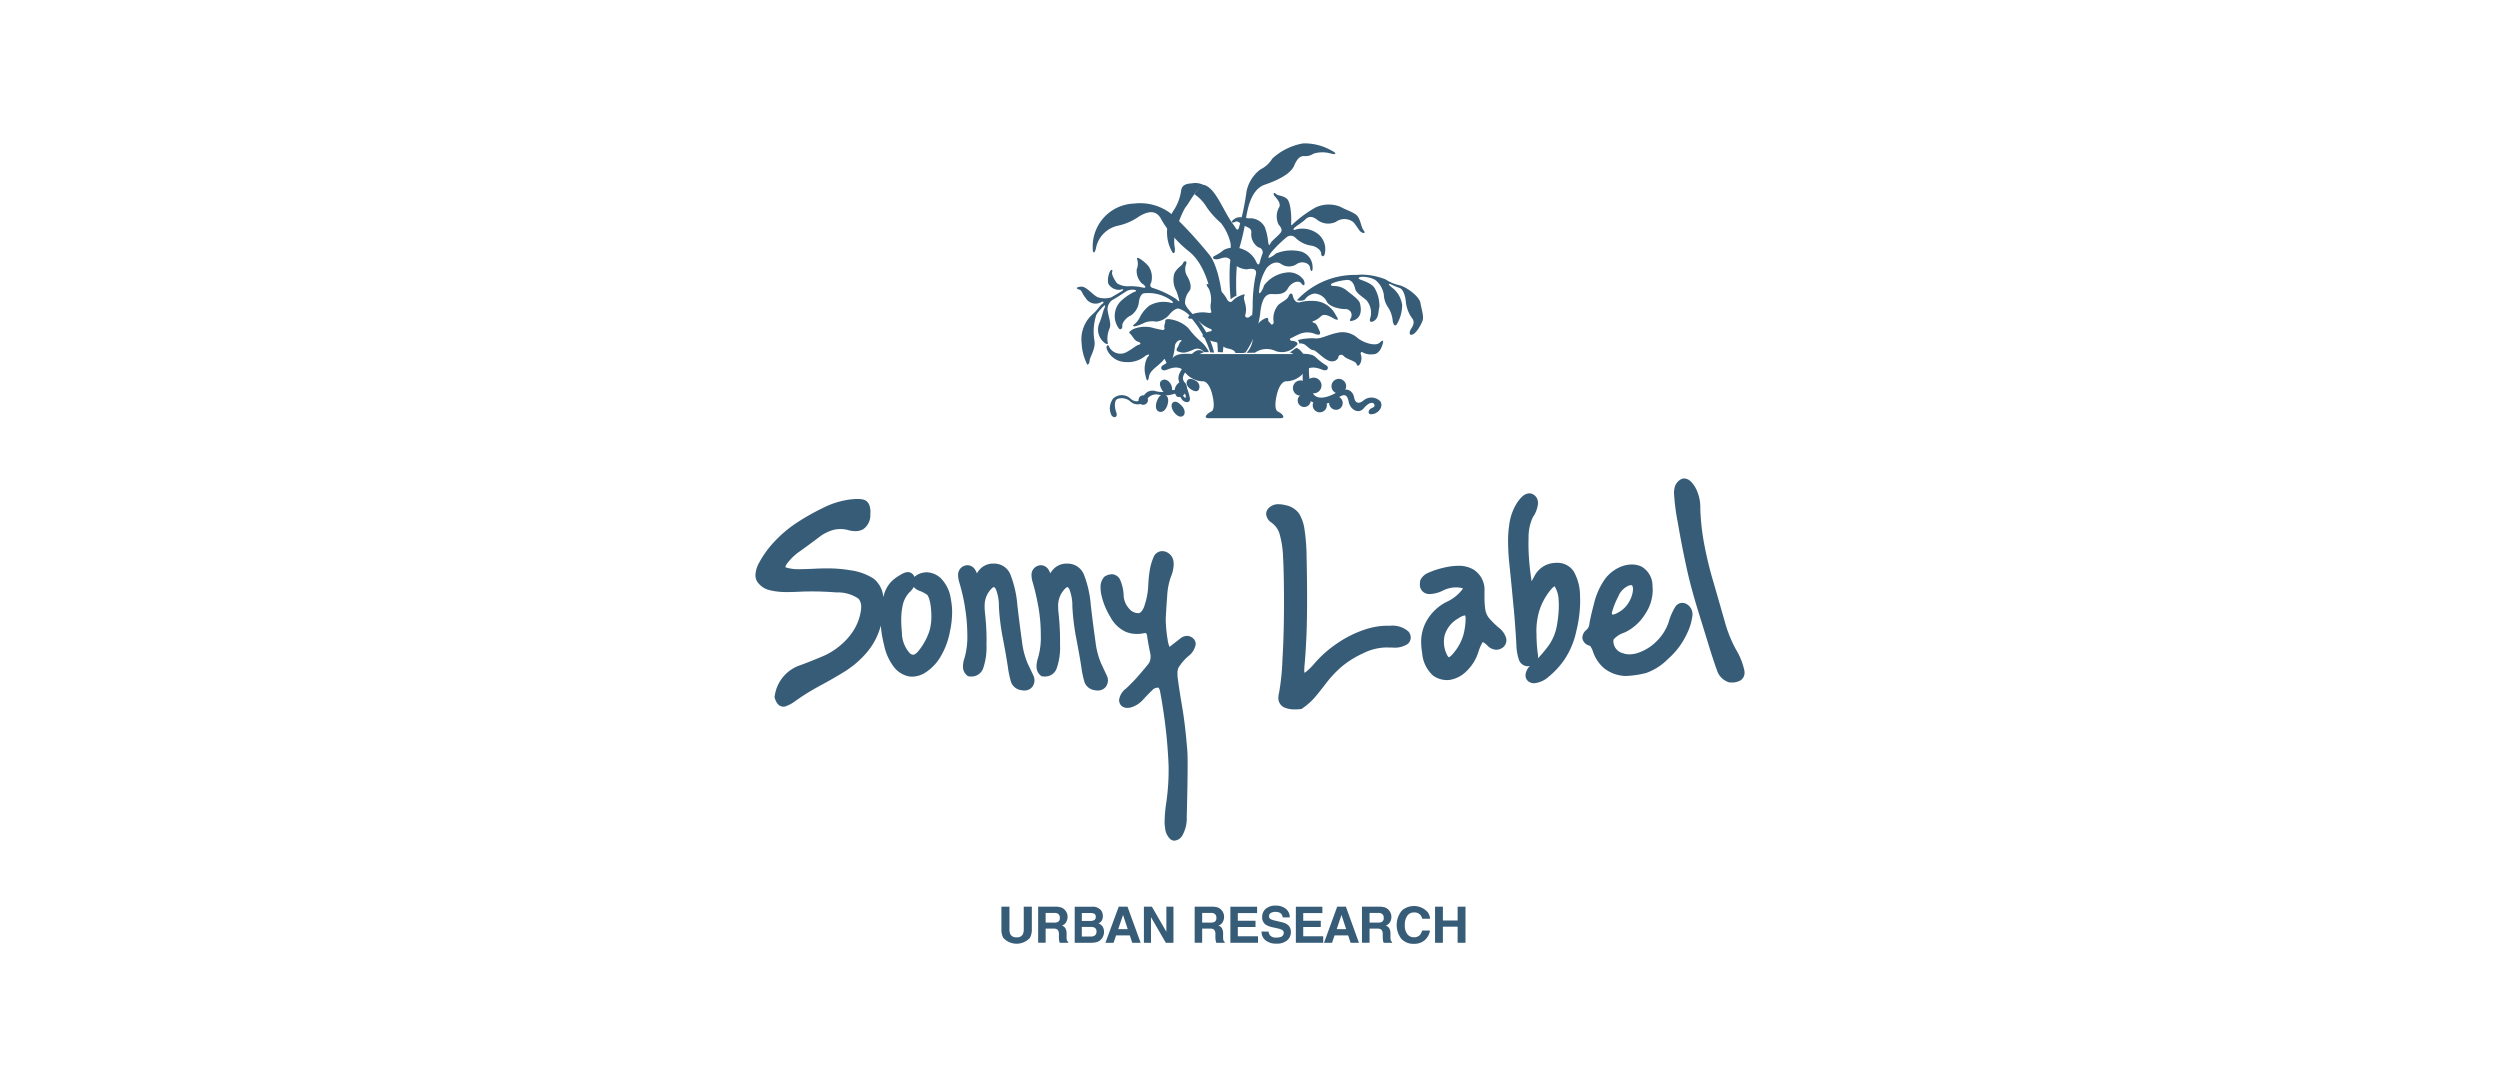 <svg id="レイヤー_1" data-name="レイヤー 1" xmlns="http://www.w3.org/2000/svg" width="230" height="100" viewBox="0 0 230 100"><title>sp_sonny</title><path d="M70.9,54.318a6.516,6.516,0,0,0,1.595.151c.3,0,.622-.009.976-.027.4-.022.818-.031,1.231-.031.728,0,1.481.031,2.245.093a3.357,3.357,0,0,1,2.03.571,1.118,1.118,0,0,1,.252.78,2.312,2.312,0,0,1-.041.418,4.768,4.768,0,0,1-.613,1.651,5.87,5.87,0,0,1-1.212,1.407,6.318,6.318,0,0,1-1.7,1.059c-.671.283-1.328.544-1.984.79a3.488,3.488,0,0,0-2.408,2.873l-.018.091.031.083a1.505,1.505,0,0,0,.246.507.676.676,0,0,0,.524.279h.006A.7.7,0,0,0,72.211,65a3.209,3.209,0,0,0,1-.536c.383-.27.741-.508,1.081-.717s.79-.472,1.372-.785,1.266-.7,2-1.153a8.729,8.729,0,0,0,2.078-1.779,6.252,6.252,0,0,0,1.292-2.479,10.423,10.423,0,0,0,.3,1.778,4.862,4.862,0,0,0,.946,2.085,2.3,2.3,0,0,0,1.36.817,1.869,1.869,0,0,0,.271.02h0a2.306,2.306,0,0,0,1.189-.352,4.362,4.362,0,0,0,1.33-1.319,7.027,7.027,0,0,0,.971-2.515,8.374,8.374,0,0,0,.194-1.744,6.194,6.194,0,0,0-.111-1.167,3.4,3.4,0,0,0-.92-1.948,1.982,1.982,0,0,0-1.294-.556,1.171,1.171,0,0,0-.124.007,1.742,1.742,0,0,0-1.018.415.765.765,0,0,0-.084-.153.606.606,0,0,0-.451-.279.281.281,0,0,0-.074-.009,1.253,1.253,0,0,0-.512.16,5.783,5.783,0,0,0-.593.367,2.787,2.787,0,0,0-1.105,1.62c-.016.058-.029.112-.044.168a2.411,2.411,0,0,0-.908-1.722,5.256,5.256,0,0,0-2.1-.757A12.786,12.786,0,0,0,76,52.292c-.4,0-.827.016-1.273.041-.391.014-.741.027-1.038.027a3.851,3.851,0,0,1-1.374-.152.183.183,0,0,1-.058-.042h0a.732.732,0,0,1,.146-.306,4.847,4.847,0,0,1,1.2-1.15c.562-.4,1.133-.823,1.708-1.256a3.805,3.805,0,0,1,1.453-.726,3.166,3.166,0,0,1,.566-.055,2.63,2.63,0,0,1,.688.092,2.469,2.469,0,0,0,.67.1,1.442,1.442,0,0,0,.736-.183,1.573,1.573,0,0,0,.647-1.377,1.383,1.383,0,0,0,.011-.187,1.762,1.762,0,0,0-.116-.681.8.8,0,0,0-.5-.465,2.121,2.121,0,0,0-.567-.064,6.135,6.135,0,0,0-.915.076,7.731,7.731,0,0,0-2.271.745,20.908,20.908,0,0,0-2.369,1.337,11.177,11.177,0,0,0-2.079,1.744,9.068,9.068,0,0,0-1.412,1.934,2.584,2.584,0,0,0-.353,1.168,1.2,1.2,0,0,0,.142.566,1.9,1.9,0,0,0,1.262.837m12.128,1.467a2.468,2.468,0,0,1,.594-1.243A2.385,2.385,0,0,0,84.071,54a1.17,1.17,0,0,0,.537.359,2.946,2.946,0,0,1,.659.344c.079.014.312.444.382,1.276.025.259.037.5.037.737a4.733,4.733,0,0,1-.175,1.323,5.785,5.785,0,0,1-.948,1.769c-.263.352-.468.434-.563.427a.468.468,0,0,1-.3-.143,2.86,2.86,0,0,1-.726-1.911c-.039-.414-.061-.8-.061-1.14a6.087,6.087,0,0,1,.116-1.253" fill="#375c77"/><path d="M88.761,55.788a15.716,15.716,0,0,1,.233,2.645,7.041,7.041,0,0,1-.261,2.115,2.3,2.3,0,0,0-.138.747,1.033,1.033,0,0,0,.381.852l.083.064.1.016a1.336,1.336,0,0,0,.211.013,1.137,1.137,0,0,0,1.068-.716,5.95,5.95,0,0,0,.318-2.208c0-.12.007-.248.007-.374a22.03,22.03,0,0,0-.138-2.5,5.038,5.038,0,0,1-.038-.6,2.329,2.329,0,0,1,.26-1.189c.26-.44.509-.635.566-.636a.073.073,0,0,1,.031-.006s.049,0,.169.176A4.16,4.16,0,0,1,91.9,55.8a20.653,20.653,0,0,0,.375,2.983c.2,1.046.348,1.9.445,2.546a9.013,9.013,0,0,0,.3,1.433,1.155,1.155,0,0,0,.89.725,1.534,1.534,0,0,0,.33.038h.025a.889.889,0,0,0,.732-.369,1.03,1.03,0,0,0,.176-.56,1.108,1.108,0,0,0-.1-.446c-.1-.212-.275-.577-.521-1.095a7.3,7.3,0,0,1-.525-2.012q-.193-1.354-.427-3.334a9.922,9.922,0,0,0-.643-2.857,1.605,1.605,0,0,0-1.418-1h-.087a1.648,1.648,0,0,0-1.3.52,2.543,2.543,0,0,0-.279.372,1.848,1.848,0,0,0-.182-.364.837.837,0,0,0-.68-.382.731.731,0,0,0-.242.04.873.873,0,0,0-.623.9,2.36,2.36,0,0,0,.113.653,18.113,18.113,0,0,1,.508,2.192" fill="#375c77"/><path d="M95.526,55.788a15.21,15.21,0,0,1,.228,2.645,6.762,6.762,0,0,1-.261,2.115,2.426,2.426,0,0,0-.131.747,1.048,1.048,0,0,0,.375.852l.084.064.109.016a1.291,1.291,0,0,0,.208.013,1.133,1.133,0,0,0,1.065-.716,5.8,5.8,0,0,0,.321-2.208c0-.12,0-.248,0-.374a22.771,22.771,0,0,0-.134-2.5,4.849,4.849,0,0,1-.039-.6,2.3,2.3,0,0,1,.264-1.189c.263-.44.5-.635.569-.636.012-.006.012-.006.018-.006h0c.007,0,.057,0,.169.176a4.15,4.15,0,0,1,.286,1.615,21.333,21.333,0,0,0,.37,2.983c.2,1.046.353,1.9.45,2.546a9.221,9.221,0,0,0,.3,1.433,1.155,1.155,0,0,0,.885.725,1.579,1.579,0,0,0,.335.038h.025a.9.9,0,0,0,.732-.369,1.049,1.049,0,0,0,.178-.56,1.1,1.1,0,0,0-.106-.446c-.1-.212-.272-.577-.515-1.095a7.265,7.265,0,0,1-.525-2.012c-.128-.9-.275-2.014-.429-3.334a9.955,9.955,0,0,0-.638-2.857,1.615,1.615,0,0,0-1.426-1h-.081a1.648,1.648,0,0,0-1.307.52,2.694,2.694,0,0,0-.279.372,1.838,1.838,0,0,0-.179-.364.846.846,0,0,0-.679-.382.74.74,0,0,0-.245.04.874.874,0,0,0-.623.9,2.363,2.363,0,0,0,.114.653,20.292,20.292,0,0,1,.506,2.192" fill="#375c77"/><path d="M102.169,56.786a3.042,3.042,0,0,0,1.424,1.35,2.7,2.7,0,0,0,1,.188,3.132,3.132,0,0,0,.6-.059.444.444,0,0,1,.145-.023c.089,0,.095.014.115.03a.5.5,0,0,1,.08.239c.075.5.166,1.017.287,1.573a1.67,1.67,0,0,1,.034.336,1.082,1.082,0,0,1-.256.727c-.312.384-.631.759-.955,1.13s-.677.715-1.047,1.068a1.57,1.57,0,0,0-.641,1.064.748.748,0,0,0,.028.192.67.67,0,0,0,.272.395.783.783,0,0,0,.447.13,1.6,1.6,0,0,0,.35-.044,2.426,2.426,0,0,0,1.141-.746c.3-.33.567-.6.82-.843a.693.693,0,0,1,.5-.23h.02c.046.009.036,0,.071.037a.824.824,0,0,1,.122.309c.079.417.2,1.089.333,2s.259,1.943.349,3.11.105,1.759.105,1.967a21.275,21.275,0,0,1-.2,3.053,13.044,13.044,0,0,0-.169,1.836,3.263,3.263,0,0,0,.041.568,1.61,1.61,0,0,0,.5,1.073.624.624,0,0,0,.365.124h.006a.931.931,0,0,0,.735-.506,3.186,3.186,0,0,0,.39-1.676c.017-.671.134-4.981.053-6.088-.121-1.516-.271-2.833-.46-3.951s-.322-1.962-.4-2.574a3.424,3.424,0,0,1-.047-.568,1.275,1.275,0,0,1,.094-.552,4.683,4.683,0,0,1,.9-1.055,1.713,1.713,0,0,0,.685-1.116.688.688,0,0,0-.2-.487.848.848,0,0,0-.6-.265.99.99,0,0,0-.609.232c-.26.205-.593.463-1,.779a2.26,2.26,0,0,1-.172-.653,12.319,12.319,0,0,1-.177-1.848,2.549,2.549,0,0,1,.009-.266c.029-.541.068-1.188.126-1.948a6.139,6.139,0,0,1,.34-1.732,3.159,3.159,0,0,0,.255-1.147,1.617,1.617,0,0,0-.016-.241,1.08,1.08,0,0,0-.749-.928,1.02,1.02,0,0,0-.3-.047.867.867,0,0,0-.79.565,5.134,5.134,0,0,0-.329,1.1,11.53,11.53,0,0,0-.157,1.566,6.63,6.63,0,0,1-.347,1.784,1.414,1.414,0,0,1-.306.566.37.37,0,0,1-.282.129,1.135,1.135,0,0,1-.861-.464,1.873,1.873,0,0,1-.462-1.141,3.986,3.986,0,0,0-.314-1.434.869.869,0,0,0-.778-.544,1.268,1.268,0,0,0-.624.192l-.06.031-.036.049a1.373,1.373,0,0,0-.317.951,3.23,3.23,0,0,0,.09.738,6.653,6.653,0,0,0,.826,1.992" fill="#375c77"/><path d="M117.017,48.113a1.912,1.912,0,0,1,.7,1,8.688,8.688,0,0,1,.325,2.163c.055.959.085,2.37.085,4.221s-.045,3.57-.141,5.166a21.6,21.6,0,0,1-.31,3.059,1.852,1.852,0,0,0-.067.465.948.948,0,0,0,.582.916,2.456,2.456,0,0,0,.948.164c.157,0,.323-.013.5-.029l.1-.01.083-.063a5.788,5.788,0,0,0,1.149-1.018c.27-.312.622-.76,1.072-1.344a10.275,10.275,0,0,1,1.4-1.478,8.692,8.692,0,0,1,1.964-1.221,4.964,4.964,0,0,1,2.17-.539,1,1,0,0,1,.146.007c.119,0,.227,0,.339,0a2.191,2.191,0,0,0,1.452-.33.8.8,0,0,0,.276-.587.9.9,0,0,0-.211-.555,2.242,2.242,0,0,0-1.66-.535c-.091,0-.176,0-.267,0a6.669,6.669,0,0,0-2.22.4,10.068,10.068,0,0,0-2.453,1.253,10.59,10.59,0,0,0-2.082,1.856,5.958,5.958,0,0,1-.7.7,1.151,1.151,0,0,1-.185.126,1.563,1.563,0,0,1-.019-.259c0-.109.008-.235.019-.384q.109-1.128.18-2.751c.046-1.08.06-2.21.06-3.392s-.014-2.436-.044-3.762a18.272,18.272,0,0,0-.219-2.822,3.834,3.834,0,0,0-.49-1.306,2.04,2.04,0,0,0-1.282-.759,2.485,2.485,0,0,0-.576-.077,1.219,1.219,0,0,0-.922.354.8.8,0,0,0-.235.544,1.043,1.043,0,0,0,.542.821" fill="#375c77"/><path d="M131.228,54.612a1.045,1.045,0,0,0,.327.041,3.018,3.018,0,0,0,1.247-.346,2.688,2.688,0,0,1,1.148-.268,2.31,2.31,0,0,1,.388.033.887.887,0,0,1,.247.061.338.338,0,0,1-.062.112,3.843,3.843,0,0,1-1.434,1.129,4.347,4.347,0,0,0-1.9,1.855,3.884,3.884,0,0,0-.441,1.852,5.55,5.55,0,0,0,.088.965,3.117,3.117,0,0,0,1.022,2.123,2.271,2.271,0,0,0,1.259.4h.012a1.308,1.308,0,0,0,.187-.009,2.778,2.778,0,0,0,1.511-.725,4.211,4.211,0,0,0,1.207-1.926,4.133,4.133,0,0,1,.336-.773.322.322,0,0,1,.049-.067,1.576,1.576,0,0,1,.419.317,1.164,1.164,0,0,0,.824.392.966.966,0,0,0,.42-.1.852.852,0,0,0,.508-.757.958.958,0,0,0-.042-.273,1.868,1.868,0,0,0-.65-.892,7.928,7.928,0,0,1-.8-.772,1.676,1.676,0,0,1-.442-.85,8.232,8.232,0,0,1-.082-1.379c0-.1,0-.2,0-.306V54.4a2.2,2.2,0,0,0-1.013-2,2.626,2.626,0,0,0-1.4-.347,5.821,5.821,0,0,0-1.37.184,7.242,7.242,0,0,0-1.342.44,1.436,1.436,0,0,0-.757.651l-.018.038-.006.037a1.686,1.686,0,0,0-.039.352.85.85,0,0,0,.6.861m3.549,2h.009a.693.693,0,0,1,.05.239,6.173,6.173,0,0,1-.214,1.59,4.619,4.619,0,0,1-.937,1.684,1.522,1.522,0,0,1-.294.286c-.066.046-.095.049-.106.049s-.092-.069-.18-.255a2.656,2.656,0,0,1-.266-1.156,2.608,2.608,0,0,1,.064-.586,2.639,2.639,0,0,1,1.272-1.583,1.487,1.487,0,0,1,.592-.268Z" fill="#375c77"/><path d="M139.254,55.843c.112,1.257.2,2.439.255,3.533a4.5,4.5,0,0,0,.219,1.281.881.881,0,0,0,.788.638c.039,0,.08-.007.12-.011a.89.89,0,0,0,.109-.009,1.337,1.337,0,0,0-.392.762v.026a.342.342,0,0,0-.006.058.709.709,0,0,0,.237.546.872.872,0,0,0,.532.189h.053a2.321,2.321,0,0,0,1.312-.6,7.627,7.627,0,0,0,1.431-1.549,7.525,7.525,0,0,0,1.117-2.681,11.586,11.586,0,0,0,.346-2.71c0-.147,0-.3-.012-.431a4.583,4.583,0,0,0-.58-2.313,1.788,1.788,0,0,0-1.562-.792c-.082,0-.17,0-.25.012a2.224,2.224,0,0,0-1.819,1.241l-.244.445c-.025-.18-.057-.385-.085-.609a21.471,21.471,0,0,1-.205-2.769c0-.208.006-.412.01-.6a4.341,4.341,0,0,1,.39-1.91,2.614,2.614,0,0,0,.473-1.229c0-.025,0-.049,0-.071a.862.862,0,0,0-.574-.867.747.747,0,0,0-.217-.036c-.486.036-.746.352-1.074.782a4.916,4.916,0,0,0-.783,2.178,9.4,9.4,0,0,0-.1,1.462,19.941,19.941,0,0,0,.114,2.041c.146,1.4.275,2.732.389,4m2.39.277a5.735,5.735,0,0,1,.969-1.789,1.821,1.821,0,0,1,.336-.351.4.4,0,0,1,.082-.052c.006,0,.01.009.01.018a2.583,2.583,0,0,1,.363,1.31c.011.134.017.281.017.437a10.816,10.816,0,0,1-.161,1.746,4.539,4.539,0,0,1-.894,2.1,11.56,11.56,0,0,1-.868,1.02,1.527,1.527,0,0,0,.011-.157,1.149,1.149,0,0,0-.024-.245,14.772,14.772,0,0,1-.119-1.884.9.9,0,0,1-.009-.156,6.581,6.581,0,0,1,.287-2" fill="#375c77"/><path d="M146.279,59.407a1.869,1.869,0,0,1,.284.568,3.508,3.508,0,0,0,.981,1.477,3.326,3.326,0,0,0,1.994.737h.055a8.894,8.894,0,0,0,1.856-.275,5.357,5.357,0,0,0,2.036-1.316,6.906,6.906,0,0,0,1.7-2.274,5.1,5.1,0,0,0,.525-1.744,1.085,1.085,0,0,0-.51-.989.85.85,0,0,0-.433-.127.779.779,0,0,0-.619.33,5.413,5.413,0,0,0-.629,1.435,4.406,4.406,0,0,1-1.047,1.7,4.361,4.361,0,0,1-1.637,1.086,2.6,2.6,0,0,1-.919.185,1.689,1.689,0,0,1-.6-.1,1.16,1.16,0,0,1-.787-.655,1.3,1.3,0,0,1-.1-.449.37.37,0,0,1,.04-.188,2.259,2.259,0,0,1,.984-.614A4.4,4.4,0,0,0,151.35,56.5a4.015,4.015,0,0,0,.7-2.2c0-.118-.008-.237-.018-.351a2.055,2.055,0,0,0-1-1.818,2.169,2.169,0,0,0-.907-.2,2.784,2.784,0,0,0-.889.162,3.424,3.424,0,0,0-1.584,1.186,6.566,6.566,0,0,0-1,2.239c-.234.9-.377,1.513-.428,1.885a.855.855,0,0,1-.264.542.948.948,0,0,0-.383.7.7.7,0,0,0,.064.279.885.885,0,0,0,.648.489m2.586-4.521a1.832,1.832,0,0,1,.956-1.011.806.806,0,0,1,.24-.05c.1.024.053-.027.129.121a.744.744,0,0,1,.039.259,2.446,2.446,0,0,1-.253.945,2.535,2.535,0,0,1-1.212,1.247,1.076,1.076,0,0,1-.416.143h-.028a.45.45,0,0,1-.044-.153,7.015,7.015,0,0,1,.589-1.5" fill="#375c77"/><path d="M155.165,52.233q.408,1.869,1.065,3.973c.425,1.39.779,2.523,1.048,3.4s.5,1.556.677,2.038a1.694,1.694,0,0,0,1.124,1.134l.05.011h.047c.044,0,.089,0,.135,0a1.569,1.569,0,0,0,.806-.187.834.834,0,0,0,.382-.721,1.208,1.208,0,0,0-.009-.15,6.235,6.235,0,0,0-.776-1.968,11.693,11.693,0,0,1-1-2.457c-.257-.9-.616-2.155-1.074-3.745a33.715,33.715,0,0,1-.941-4,21.993,21.993,0,0,1-.273-2.779,3.76,3.76,0,0,0-.517-2.044c-.272-.385-.5-.686-.961-.719a.645.645,0,0,0-.264.058,1.173,1.173,0,0,0-.64.9,1.672,1.672,0,0,0-.035.375,19.4,19.4,0,0,0,.333,2.64q.408,2.374.823,4.233" fill="#375c77"/><path d="M114.689,32.457a2.186,2.186,0,0,0,.577-1.362,1.93,1.93,0,0,1,1.122-1.8c.275-.105.29-.031.29.155s.186.221.222.338.308.1.27-.2a1.944,1.944,0,0,1,.445-1.549c.459-.359.817-.479.936-.787s.323-.337.392-.033.24.647.6.6a4.3,4.3,0,0,1,1.515-.12A2.308,2.308,0,0,1,122.894,29c.321.458.172.471-.086.354s-.887-.577-1.244-.289a2.084,2.084,0,0,1-.731.475c-.171.038-.072.122.119.191s.273.356.425.661.094.51-.367.338a1.874,1.874,0,0,0-1.455,0c-.459.2-.638.326-.79.379s-.1.253.126.253.74.182.311.487a1.75,1.75,0,0,1-1.816.458,1.913,1.913,0,0,0-1.941.146Z" fill="#375c77"/><path d="M119.376,31.291a5.26,5.26,0,0,1,1.738-.154c.509,0,1.174-.382,1.993-.535a2.076,2.076,0,0,1,1.837.535c.61.435,1.609.74,1.992.386s.356-.133.229.252-.383.819-.844.819a1.62,1.62,0,0,1-.966-.179c-.1-.126-.23.079-.154.206a1.084,1.084,0,0,1-.129.941c-.232.205-.2,0-.332-.173s-.9-.385-1.1-.618-.485-.126-.509.08-.408.588-1,.279-1.074-.919-1.329-.919-.639-.487-.872-.562a.952.952,0,0,0-.4-.052c-.027-.127-.027-.255-.156-.306" fill="#375c77"/><path d="M125.251,25.263a6.255,6.255,0,0,1,2.218.439,3.836,3.836,0,0,0,1.251.533c.668.155,1.866,1.023,1.968,1.658s.336,1.231.178,1.638-.563,1.12-.917,1.246-.28-.275-.154-.483.432-.613.129-1a3.113,3.113,0,0,1-.589-1.555c-.051-.562-.255-1.153-.588-1.252a7.58,7.58,0,0,1-.791-.33c-.178-.079-.329-.053.079.275A2.417,2.417,0,0,1,129,28.072a3.634,3.634,0,0,1-.46,1.711c-.155.283-.333.178-.409-.252a2.749,2.749,0,0,0-.407-1.226,2.189,2.189,0,0,1-.41-1.2,2.194,2.194,0,0,0-.79-1.353,2.58,2.58,0,0,0-1.277-.284c-.255.054-.382.132-.077.26s1.1.357,1.329.839a3.257,3.257,0,0,1,.408,1.636c-.1.385-.054.971-.408,1.253s-.591.177-.41-.282a1.773,1.773,0,0,0-.357-1.531c-.28-.279-.946-.638-1.047-1.05s-.282-.815-.694-.841a4.637,4.637,0,0,0-1.35.279c-.2.08-.357.257.078.283a1.836,1.836,0,0,1,1.177.408c.352.307,1.121.792,1.225,1.2.167.666.094,1.385-.689,1.584-.307.078-.284-.028-.134-.283a.557.557,0,0,0-.557-.788c-.564,0-1.434-.232-1.663-.666a1.348,1.348,0,0,0-1.15-.764,1.328,1.328,0,0,0-.89.56.894.894,0,0,1-.717.051,7.257,7.257,0,0,1,5.44-2.324" fill="#375c77"/><path d="M109.533,28.966c-.323.206-.279.377.05.357a1.153,1.153,0,0,1,.832.343,2.891,2.891,0,0,0,.87.562c.267.087.267.237-.019.275a.868.868,0,0,0-.529.285c-.153.118-.17.135.05.257a2.733,2.733,0,0,0,.974.409c.373.031.7.512,1.226.614s.628.269.678.407h.75c.256-.5-.049-.682.359-1.124a3.408,3.408,0,0,0,.562-1.906c-.017-.41-.138-.548-.324-.342s-.528.131-.443-.152c.237-.784-.239-1.377-.1-1.687s-.135-.15-.391-.051a2.024,2.024,0,0,0-.7.478c-.067.12-.309.144-.461-.1a2.864,2.864,0,0,0-1.615-1.425c-.544-.14-.189.216-.07.438a2.442,2.442,0,0,1,.17,1.26,1.679,1.679,0,0,0,.037.8c.017.085,0,.137-.276.12a2.785,2.785,0,0,0-1.629.185" fill="#375c77"/><path d="M114.576,32.446a8.227,8.227,0,0,0,1.352-3.531c.132-1.376.486-1.888,1.074-1.863s1.175.051,1.479-.511,1-.815,1.253-.458.384.048.2-.333a1.653,1.653,0,0,0-1.655-.666,2.984,2.984,0,0,0-1.988,1.177,1.957,1.957,0,0,1-.31.637c-.074.079-.2.231-.128-.307a4.637,4.637,0,0,1,.666-1.914c.357-.434.893-.689,1.323-.405a1.271,1.271,0,0,0,1.459.022c.486-.33,1.174-.1,1.224.332s.281.436.23-.126a1.489,1.489,0,0,0-1.047-1.355,3.784,3.784,0,0,0-2.323.177,2.106,2.106,0,0,1-.664.41s-.105-.051.206-.485a11.271,11.271,0,0,1,1.451-1.43.6.6,0,0,1,.824.08,2.637,2.637,0,0,0,1.348.688c.537.049.994.432.994.737s.309.41.362-.124a1.8,1.8,0,0,0-.664-1.687,2.379,2.379,0,0,0-1.993-.409c-.23.1-.358.027-.127-.177s.69-.461.97-.739.612-.335,1.071.022a1.655,1.655,0,0,0,1.739.205,1.331,1.331,0,0,1,1.608.025c.359.407.536.84.766.942s.387.081.151-.227-.253-1.122-.712-1.43-.87-.407-1.432-.713a2.868,2.868,0,0,0-2.243.073,10.958,10.958,0,0,0-2.071,1.507c-.1.1-.2.309-.178-.152s-.025-1.811-.386-2.14-.815-.26-1.02-.461-.3,0-.1.228.639.69.358,1.071a1.738,1.738,0,0,0-.026,1.5c.178.231.436.488.178.8s-.764.688-.893.921-.153.3-.229-.08a5.422,5.422,0,0,0-.31-1.378,1.525,1.525,0,0,0-1.3-.82c-.51.055-1-.277-1.481.055s-.177.408.05.279.361.075.765.306.8.255.718.765a1.433,1.433,0,0,0,.664,1.278.445.445,0,0,1,.356.616c-.128.329-.206.661-.254.816s-.154.25-.333-.155a2.187,2.187,0,0,0-1.248-1.122,2.124,2.124,0,0,0-1.712.075,3.968,3.968,0,0,1-.817.533c-.255.105-.233.332.152.332s.919-.433,1.324.107a1.884,1.884,0,0,0,1.458.817c.358-.08.715-.08.817.126s-.026.46-.076.819a14.109,14.109,0,0,0-.2,2.3,8.233,8.233,0,0,1-1.248,4.425Z" fill="#375c77"/><path d="M101.836,32.132c-.127-.334.123-.536.231-.175a1.17,1.17,0,0,0,1.426.507c.562-.253,1.024-.688,1.252-.739s.255-.2-.077-.3-.51-.59-.7-.724.021-.239.257-.409a2.873,2.873,0,0,1,1.688-.172,8.765,8.765,0,0,0,1.071.241c.134,0,.184-.12.134-.241s.1-.424.085-.545.036-.253.41-.206a3.063,3.063,0,0,1,1.7.8,7.547,7.547,0,0,0,1.073,1.174,2.986,2.986,0,0,1,.837,1.055h-.461a.739.739,0,0,0-.919-.254c-.885.407-1.088.3-1.328.239s-.358-.14-.19-.409.19-.494.326-.563.016-.151-.171-.1a.639.639,0,0,0-.391.582,6.667,6.667,0,0,1-.408,1.666c-.152.275-.221.068-.288-.069a2.672,2.672,0,0,1-.225-.425c-.017-.1-.068-.018-.151.087a5.958,5.958,0,0,1-.684.629c-.441.376-.594.6-.643.938s-.19.425-.29-.121a2.358,2.358,0,0,1,.15-1.7c.31-.341.14-.323-.136-.188a2.524,2.524,0,0,1-1.837.6,1.9,1.9,0,0,1-1.743-1.168" fill="#375c77"/><path d="M101.332,27.785c.162-.091.293.037.084.168s-.422.562-.969,1.022a3.1,3.1,0,0,0-.938,2.606,4.845,4.845,0,0,0,.462,1.837c.035.272.272.049.272-.237s.58-1.1.445-1.84a4.929,4.929,0,0,1,.185-2.4,4.658,4.658,0,0,1,.629-.749c.138-.135.258-.171.1.173s-.2.714-.431,1.288a1.547,1.547,0,0,0,.5,1.928c.254.137.285.068.219-.191a2.481,2.481,0,0,1,.2-1.206c.169-.458-.142-1.1-.2-1.735a1.073,1.073,0,0,1,.427-.835c.287-.151.986-.61,1.308-.817a1.1,1.1,0,0,1,.78-.123c.142.021.192.123-.08.192a4.986,4.986,0,0,0-1.057.7,1.926,1.926,0,0,0-.325,2.657c.123.154.343.031.309-.258s.426-.8.751-.918a1.712,1.712,0,0,0,.764-1.16c.034-.389.17-.813.446-.9a3.611,3.611,0,0,1,2.564.666c.123.1.279.3-.114.187a2.658,2.658,0,0,0-1.911.27,3.093,3.093,0,0,0-.9,1.108,1.915,1.915,0,0,1-.511.631c-.17.1-.1.221.153.153a4.118,4.118,0,0,0,.833-.326,1.961,1.961,0,0,1,1.042-.084,1.811,1.811,0,0,0,1.192-.628c.2-.275.613-.6.849-.58a2.305,2.305,0,0,1,1.309,1.023,8.665,8.665,0,0,1,1.622,3.012l.355.016a7.335,7.335,0,0,0-1.617-3.132c-.578-.662-1.057-1.125-1.057-1.463a1.739,1.739,0,0,1,.392-1.059c.258-.3.087-.883-.172-1.341a1.219,1.219,0,0,1-.117-1.123c.117-.411-.222-.309-.29-.1s-.563.427-.8.952a2.119,2.119,0,0,0,.186,1.6,5.162,5.162,0,0,1,.255.833c.048.121,0,.2-.255-.085a8.805,8.805,0,0,0-2.146-1.02c-.29-.069-.29-.29-.167-.5a1.8,1.8,0,0,0-.24-1.5,3.4,3.4,0,0,0-.869-.733c-.221-.1-.221.017-.154.188a1.306,1.306,0,0,1-.067.817,1.626,1.626,0,0,0,.477,1.311c.238.119.543.475.07.373a5.049,5.049,0,0,0-1.294-.119,1.808,1.808,0,0,1-1.059-.27c-.139-.155-.53-.786-.457-1.025s-.035-.288-.191-.082a1.875,1.875,0,0,0-.17,1.123,1.132,1.132,0,0,0,1.127.577c.339-.119.32.014.083.155s-.77.46-.934.547a2.069,2.069,0,0,1-1.144.013c-.492-.117-1.1-1.056-1.651-1s-.374.221-.136.272.2.308.579.768a1.05,1.05,0,0,0,1.447.375" fill="#375c77"/><path d="M100.535,22.84c-.02.435.177.639.325-.151a2.616,2.616,0,0,1,1.971-1.92,5.3,5.3,0,0,0,2.017-.893c.513-.277,1.453-.764,1.992.309a10.165,10.165,0,0,0,2.6,2.989c2.032,1.691,2.426,5.739,2.606,9.217l.457.024c.331-3.068-.053-7.28-1.175-8.89a39.4,39.4,0,0,0-3.063-3.391,4.669,4.669,0,0,0-3.932-1.407,3.944,3.944,0,0,0-3.8,4.113" fill="#375c77"/><path d="M107.734,22.968c.235.59.432.279.332-.257a3.191,3.191,0,0,1,.23-1.762,7.561,7.561,0,0,1,.739-1.837c.41-.46,1.1-1.941,1.737-2.07a1.67,1.67,0,0,0-1.1-.177c-.333.027-.895.051-1,.613a4.5,4.5,0,0,1-.666,1.837,3.665,3.665,0,0,0-.279,3.653" fill="#375c77"/><path d="M109.876,17.861a3.8,3.8,0,0,1,1.15,1.222,7.865,7.865,0,0,0,1.3,1.434,4.689,4.689,0,0,1,.894,1.913,10.864,10.864,0,0,1-.074,1.941,22.055,22.055,0,0,0,.074,3.167,2.142,2.142,0,0,1,.536-.334,19.625,19.625,0,0,1,.207-4.187,22.018,22.018,0,0,0,.689-3.035c.125-.742.435-2.557,1.707-2.99s2.4-1.019,2.71-1.763.613-.894.97-.867a1.276,1.276,0,0,0,.813-.231,2.848,2.848,0,0,1,1.611,0c.585.153.435-.1,0-.3a5,5,0,0,0-2.576-.639,5.587,5.587,0,0,0-2.836,1.4,2.6,2.6,0,0,1-1.1,1,3.385,3.385,0,0,0-1.275,2.045A22.346,22.346,0,0,1,113.966,21c-.156.312-.255-.02-.515-.361-.914-1.224-1.58-3.291-2.655-3.623-.244-.075-.676.478-.92.843" fill="#375c77"/><path d="M110.149,32.236c-.534.2-.733.688-1.038,1.176s-.919,1.095-.611,1.759a9.008,9.008,0,0,1,.588,1.226c.023.23-.026.332-.307-.075a.927.927,0,0,0-1.113-.385,2.358,2.358,0,0,1-1.333.054.92.92,0,0,0-1.118.441c-.293.426-.633.7-1.18.27a1.168,1.168,0,0,0-1.616-.046,1.462,1.462,0,0,0-.182,1.512c.182.341.642.272.458-.235s-.188-1.108.116-1.231a1.185,1.185,0,0,1,1.224.275,1,1,0,0,0,1.465-.224,1.046,1.046,0,0,1,1.177-.422,2.6,2.6,0,0,0,1.312-.087c.336-.121.525.138.728.476s.886.461.735-.186a5.831,5.831,0,0,0-.562-1.5c-.2-.356.135-.784.407-1.123s.769-1.363,1.465-1.5a.666.666,0,0,0-.615-.179" fill="#375c77"/><path d="M106.883,35c-.261.16-.183.514,0,.837a.605.605,0,0,0,.784.325c.237-.152.2-.584.016-.871s-.5-.479-.8-.291" fill="#375c77"/><path d="M109.232,35c-.138.218-.05.55.289.786s.629.288.765.067a.606.606,0,0,0-.275-.817c-.353-.224-.66-.224-.779-.036" fill="#375c77"/><path d="M107.935,37.01c-.264.166-.152.634.107.954s.577.476.814.286.136-.644-.119-.9-.525-.508-.8-.341" fill="#375c77"/><path d="M107.12,36.311c-.35-.067-.564.223-.7.631s-.1.8.187.92.615-.064.785-.559.082-.921-.275-.992" fill="#375c77"/><path d="M105.18,37.243a.438.438,0,0,0,.432-.439.433.433,0,0,0-.866,0,.438.438,0,0,0,.434.439" fill="#375c77"/><path d="M108.891,35.14c-.331-.111-.631.186-.749.473a.817.817,0,0,0,.118.853c.188.157.664.036.851-.457s-.018-.8-.22-.869" fill="#375c77"/><path d="M118.645,32.415a1.7,1.7,0,0,1,1.206,1.62c-.014.746-.082,2.621.872,2.942a2.217,2.217,0,0,0,2.264-.288c.6-.477.952-.477,1.086.253s.905,1.207,1.4.612.869-.562.957-.356-.053.273-.292.377-.408.627.155.524,1-.7.7-1.171a1.131,1.131,0,0,0-1.549-.086c-.407.339-.763.29-.868-.292s-.665-1-1.549-.475-1.822.749-2.214.15a6.273,6.273,0,0,1-.39-2.38c-.1-.766-.717-1.736-1.159-1.837-.185.1-.459.354-.612.407" fill="#375c77"/><path d="M122.952,37.705a.627.627,0,1,0-.676-.626.651.651,0,0,0,.676.626" fill="#375c77"/><path d="M123.174,36.205a.674.674,0,1,0-.677-.673.67.67,0,0,0,.677.673" fill="#375c77"/><path d="M121.42,37.933a.651.651,0,1,0-.65-.65.648.648,0,0,0,.65.65" fill="#375c77"/><path d="M119.988,37.444a.6.6,0,1,0-.6-.6.6.6,0,0,0,.6.6" fill="#375c77"/><path d="M120.856,36.185a.721.721,0,1,0-.719-.724.72.72,0,0,0,.719.724" fill="#375c77"/><path d="M119.65,36.4a.7.7,0,1,0-.7-.7.7.7,0,0,0,.7.7" fill="#375c77"/><path d="M117.793,38.475c.536,0,.2-.411-.226-.613s-.155-1.48.023-1.967.461-.84.767-.815a2.13,2.13,0,0,0,1.609-.817c.409-.615,1.1-.486,1.657-.258s.665-.228.407-.382a5.259,5.259,0,0,1-.991-.765c-.459-.436-1.354-.281-2.66-.281H110.62c-1.305,0-2.2-.155-2.657.281a5.123,5.123,0,0,1-1,.765c-.253.154-.15.614.413.382s1.25-.357,1.657.258a2.122,2.122,0,0,0,1.607.817c.309-.025.589.33.767.815s.461,1.762.029,1.967-.769.613-.232.613Z" fill="#375c77"/><path d="M92.129,83.414h.741v2.039a1.125,1.125,0,0,0,.085.5.571.571,0,0,0,.575.278.565.565,0,0,0,.57-.278,1.07,1.07,0,0,0,.085-.5V83.414h.744v2.043a1.638,1.638,0,0,1-.174.823,1.658,1.658,0,0,1-2.454,0,1.629,1.629,0,0,1-.172-.823Z" fill="#375c77"/><path d="M97.667,83.5a.848.848,0,0,1,.316.233,1,1,0,0,1,.172.277.939.939,0,0,1,.062.349.974.974,0,0,1-.123.467.673.673,0,0,1-.4.323.619.619,0,0,1,.332.264,1.056,1.056,0,0,1,.1.518v.223a1.737,1.737,0,0,0,.018.311.293.293,0,0,0,.131.19v.081h-.779a1.559,1.559,0,0,1-.047-.177,1.445,1.445,0,0,1-.029-.286l0-.309a.637.637,0,0,0-.112-.425.583.583,0,0,0-.4-.106H96.2v1.3h-.689V83.414h1.617a1.53,1.53,0,0,1,.536.086m-1.464.487v.894h.763a.847.847,0,0,0,.341-.052.372.372,0,0,0,.2-.374.421.421,0,0,0-.194-.408.709.709,0,0,0-.329-.06Z" fill="#375c77"/><path d="M101.312,83.77a.855.855,0,0,1,.149.507.744.744,0,0,1-.15.489.778.778,0,0,1-.251.189.735.735,0,0,1,.38.294.875.875,0,0,1,.129.485.985.985,0,0,1-.147.53.893.893,0,0,1-.234.262.905.905,0,0,1-.371.166,2.177,2.177,0,0,1-.464.044h-1.48V83.418h1.587a1,1,0,0,1,.852.352m-1.784,1.506v.885h.8a.752.752,0,0,0,.334-.057.423.423,0,0,0,.215-.417.357.357,0,0,0-.207-.356.866.866,0,0,0-.331-.055Zm0-1.282v.731h.8a.687.687,0,0,0,.35-.08.323.323,0,0,0,.133-.292.3.3,0,0,0-.176-.308,1.2,1.2,0,0,0-.39-.051Z" fill="#375c77"/><path d="M102.922,83.413h.807l1.211,3.323h-.774l-.225-.682h-1.26l-.233.682H101.7Zm-.046,2.069h.875l-.43-1.309Z" fill="#375c77"/><polygon points="105.239 83.414 105.975 83.414 107.305 85.727 107.305 83.414 107.958 83.414 107.958 86.736 107.256 86.736 105.893 84.38 105.893 86.736 105.239 86.736 105.239 83.414" fill="#375c77"/><path d="M112.066,83.5a.84.84,0,0,1,.316.233.948.948,0,0,1,.171.277.92.92,0,0,1,.063.349.962.962,0,0,1-.123.467.669.669,0,0,1-.4.323.608.608,0,0,1,.332.264,1.034,1.034,0,0,1,.1.518v.223a1.493,1.493,0,0,0,.021.311.289.289,0,0,0,.128.19v.081h-.778a1.339,1.339,0,0,1-.046-.177,1.449,1.449,0,0,1-.032-.286l0-.309a.637.637,0,0,0-.112-.425.579.579,0,0,0-.4-.106H110.6v1.3h-.69V83.414h1.619a1.526,1.526,0,0,1,.536.086m-1.465.487v.894h.762a.851.851,0,0,0,.343-.052.371.371,0,0,0,.2-.374.421.421,0,0,0-.194-.408.7.7,0,0,0-.328-.06Z" fill="#375c77"/><polygon points="115.653 84.003 113.879 84.003 113.879 84.709 115.507 84.709 115.507 85.284 113.879 85.284 113.879 86.138 115.736 86.138 115.736 86.736 113.195 86.736 113.195 83.418 115.653 83.418 115.653 84.003" fill="#375c77"/><path d="M116.712,85.709a.675.675,0,0,0,.126.341.709.709,0,0,0,.578.206,1.343,1.343,0,0,0,.4-.052.393.393,0,0,0,.29-.388.283.283,0,0,0-.142-.255,1.578,1.578,0,0,0-.45-.155l-.351-.078a2.136,2.136,0,0,1-.714-.254.819.819,0,0,1-.329-.719.959.959,0,0,1,.323-.739,1.35,1.35,0,0,1,.945-.3,1.431,1.431,0,0,1,.888.278,1,1,0,0,1,.383.806H118a.48.48,0,0,0-.261-.426.885.885,0,0,0-.4-.082.777.777,0,0,0-.431.106.348.348,0,0,0-.158.3.289.289,0,0,0,.156.267,1.867,1.867,0,0,0,.433.137l.569.137a1.473,1.473,0,0,1,.562.241.827.827,0,0,1,.29.678.959.959,0,0,1-.344.757,1.443,1.443,0,0,1-.971.3,1.548,1.548,0,0,1-1.011-.3.993.993,0,0,1-.371-.815Z" fill="#375c77"/><polygon points="121.657 84.003 119.898 84.003 119.898 84.709 121.511 84.709 121.511 85.284 119.898 85.284 119.898 86.138 121.736 86.138 121.736 86.736 119.219 86.736 119.219 83.418 121.657 83.418 121.657 84.003" fill="#375c77"/><path d="M123.022,83.413h.8l1.2,3.323h-.768l-.225-.682h-1.248l-.23.682h-.741Zm-.046,2.069h.869l-.428-1.309Z" fill="#375c77"/><path d="M127.456,83.5a.84.84,0,0,1,.318.233.967.967,0,0,1,.17.277.939.939,0,0,1,.064.349.984.984,0,0,1-.122.467.682.682,0,0,1-.4.323.635.635,0,0,1,.335.264,1.072,1.072,0,0,1,.1.518v.223a1.776,1.776,0,0,0,.02.311.3.3,0,0,0,.13.19v.081h-.78c-.023-.073-.035-.133-.047-.177a1.613,1.613,0,0,1-.029-.286l-.005-.309a.62.62,0,0,0-.113-.425.575.575,0,0,0-.4-.106H126v1.3H125.3V83.414h1.62a1.5,1.5,0,0,1,.534.086M126,83.987v.894h.763a.856.856,0,0,0,.339-.052.371.371,0,0,0,.2-.374.42.42,0,0,0-.2-.408.7.7,0,0,0-.327-.06Z" fill="#375c77"/><path d="M128.981,83.764a1.69,1.69,0,0,1,2.351.139,1.168,1.168,0,0,1,.237.622h-.724a.886.886,0,0,0-.178-.362.738.738,0,0,0-.579-.218.728.728,0,0,0-.618.306,1.434,1.434,0,0,0-.227.863,1.266,1.266,0,0,0,.239.837.755.755,0,0,0,.6.279.7.7,0,0,0,.572-.24,1.043,1.043,0,0,0,.182-.383h.723a1.475,1.475,0,0,1-.48.884,1.444,1.444,0,0,1-.987.341,1.513,1.513,0,0,1-1.17-.461,2.093,2.093,0,0,1,.056-2.607" fill="#375c77"/><polygon points="132.025 86.736 132.025 83.414 132.746 83.414 132.746 84.684 134.101 84.684 134.101 83.414 134.825 83.414 134.825 86.736 134.101 86.736 134.101 85.255 132.746 85.255 132.746 86.736 132.025 86.736" fill="#375c77"/></svg>